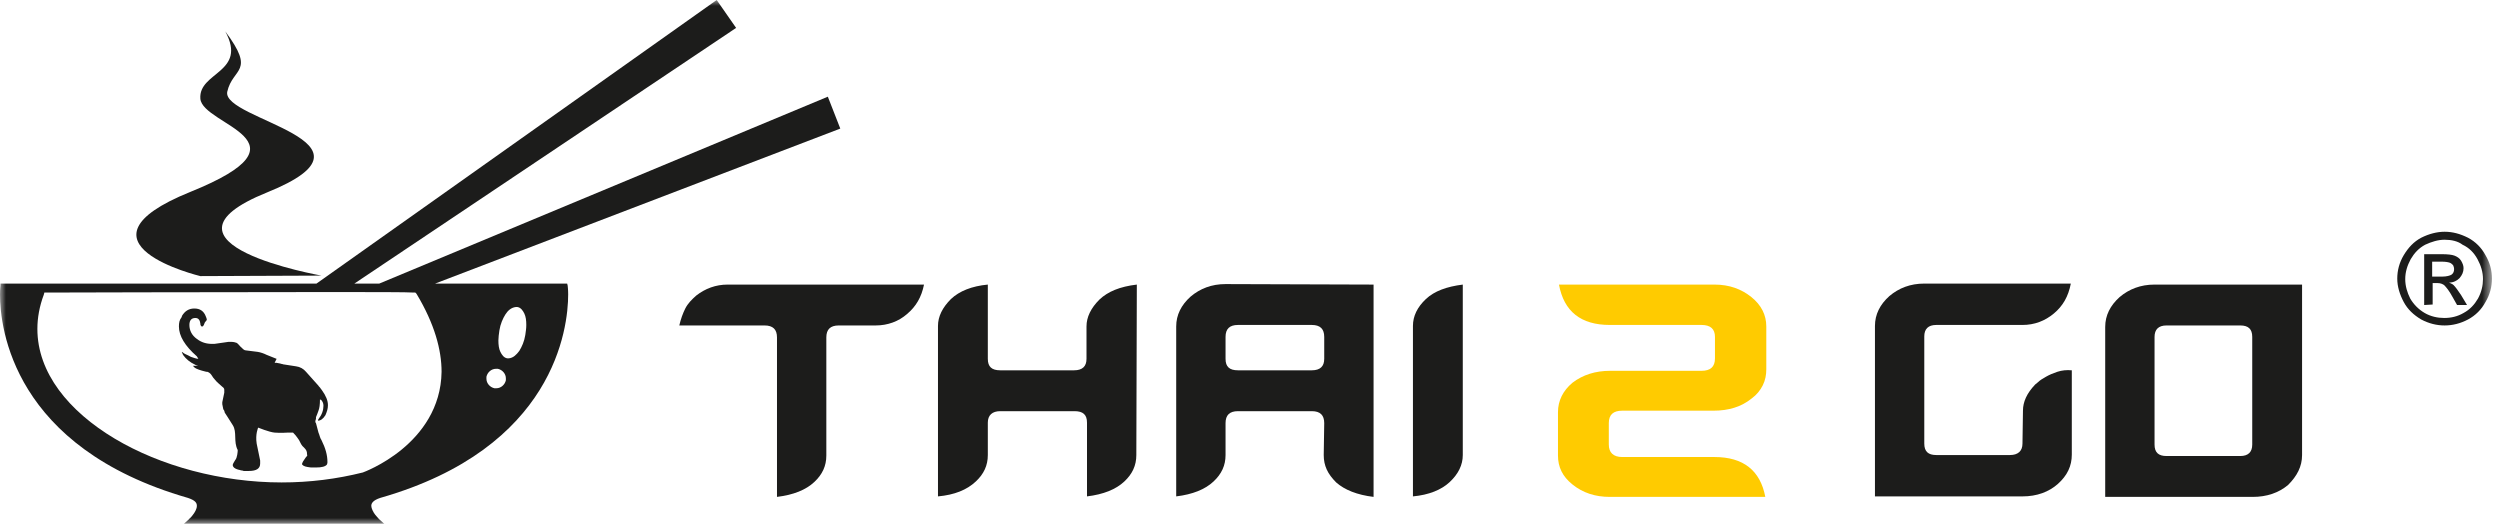 <svg width="210" height="44" viewBox="0 0 210 44" fill="none" xmlns="http://www.w3.org/2000/svg">
<mask id="mask0_50_388" style="mask-type:luminance" maskUnits="userSpaceOnUse" x="0" y="0" width="210" height="44">
<path d="M209.324 0H0V44H209.324V0Z" fill="white"/>
</mask>
<g mask="url(#mask0_50_388)">
<path d="M204.301 23.235H205.138C205.515 23.235 205.808 23.151 205.933 23.068C206.101 22.942 206.143 22.774 206.143 22.607C206.143 22.482 206.101 22.356 206.059 22.272C205.975 22.188 205.892 22.105 205.766 22.063C205.64 22.021 205.431 21.979 205.096 21.979H204.301V23.235ZM203.631 25.621V21.351H205.096C205.598 21.351 205.975 21.393 206.185 21.477C206.394 21.56 206.603 21.686 206.729 21.895C206.854 22.105 206.938 22.314 206.938 22.523C206.938 22.858 206.813 23.109 206.603 23.361C206.394 23.57 206.101 23.737 205.724 23.737C205.892 23.821 206.017 23.863 206.101 23.947C206.268 24.114 206.478 24.407 206.729 24.784L207.231 25.621H206.394L206.017 24.951C205.724 24.407 205.473 24.114 205.305 23.947C205.18 23.863 205.012 23.779 204.761 23.779H204.343V25.579L203.631 25.621ZM205.347 20.137C204.803 20.137 204.259 20.305 203.715 20.556C203.17 20.849 202.794 21.267 202.5 21.77C202.207 22.314 202.04 22.858 202.04 23.444C202.04 24.03 202.207 24.575 202.459 25.077C202.752 25.579 203.17 25.998 203.673 26.291C204.175 26.584 204.761 26.71 205.305 26.71C205.892 26.71 206.436 26.584 206.938 26.291C207.482 25.998 207.859 25.579 208.152 25.077C208.445 24.533 208.571 23.989 208.571 23.444C208.571 22.858 208.403 22.314 208.11 21.77C207.817 21.226 207.399 20.807 206.854 20.556C206.478 20.263 205.933 20.137 205.347 20.137ZM205.347 19.467C206.017 19.467 206.645 19.635 207.315 19.97C207.943 20.305 208.445 20.807 208.78 21.435C209.157 22.063 209.324 22.733 209.324 23.402C209.324 24.072 209.157 24.742 208.78 25.37C208.445 25.998 207.943 26.5 207.315 26.835C206.687 27.17 206.017 27.338 205.347 27.338C204.677 27.338 204.008 27.17 203.38 26.835C202.752 26.459 202.249 25.998 201.914 25.37C201.579 24.742 201.37 24.072 201.37 23.402C201.37 22.733 201.538 22.063 201.914 21.435C202.291 20.807 202.752 20.305 203.38 19.97C204.049 19.635 204.719 19.467 205.347 19.467Z" fill="#1C1C1B"/>
</g>
<mask id="mask1_50_388" style="mask-type:luminance" maskUnits="userSpaceOnUse" x="0" y="0" width="210" height="44">
<path d="M209.324 0H0V44H209.324V0Z" fill="white"/>
</mask>
<g mask="url(#mask1_50_388)">
<path d="M61.122 23.905H77.617C77.408 24.951 76.947 25.747 76.194 26.375C75.482 27.003 74.561 27.338 73.556 27.338H70.458C69.747 27.338 69.412 27.673 69.412 28.343V38.264C69.412 39.144 69.077 39.855 68.407 40.483C67.695 41.153 66.649 41.572 65.267 41.739V28.343C65.267 27.673 64.932 27.338 64.22 27.338H57.062C57.187 26.794 57.355 26.333 57.564 25.914C57.773 25.496 58.108 25.161 58.485 24.826C59.239 24.24 60.118 23.905 61.122 23.905Z" fill="#1C1C1B"/>
</g>
<mask id="mask2_50_388" style="mask-type:luminance" maskUnits="userSpaceOnUse" x="0" y="0" width="210" height="44">
<path d="M209.324 0H0V44H209.324V0Z" fill="white"/>
</mask>
<g mask="url(#mask2_50_388)">
<path d="M95.494 23.905L95.452 38.223C95.452 39.102 95.117 39.813 94.448 40.441C93.736 41.111 92.689 41.53 91.308 41.697V35.501C91.308 34.832 90.973 34.538 90.261 34.538H84.023C83.353 34.538 82.977 34.873 82.977 35.501V38.223C82.977 39.102 82.642 39.813 81.972 40.441C81.218 41.153 80.172 41.572 78.79 41.697V27.38C78.79 26.584 79.167 25.831 79.879 25.119C80.59 24.449 81.637 24.03 82.977 23.905V30.143C82.977 30.813 83.311 31.106 84.023 31.106H90.219C90.931 31.106 91.266 30.771 91.266 30.143V27.422C91.266 26.626 91.643 25.872 92.354 25.161C93.066 24.491 94.071 24.072 95.494 23.905Z" fill="#1C1C1B"/>
</g>
<mask id="mask3_50_388" style="mask-type:luminance" maskUnits="userSpaceOnUse" x="0" y="0" width="210" height="44">
<path d="M209.324 0H0V44H209.324V0Z" fill="white"/>
</mask>
<g mask="url(#mask3_50_388)">
<path d="M110.189 31.106C110.9 31.106 111.235 30.771 111.235 30.143V28.301C111.235 27.631 110.9 27.296 110.189 27.296H103.993C103.281 27.296 102.946 27.631 102.946 28.301V30.143C102.946 30.813 103.281 31.106 103.993 31.106H110.189ZM115.38 23.905V41.739C113.998 41.572 112.952 41.153 112.24 40.525C111.905 40.19 111.612 39.813 111.444 39.437C111.277 39.06 111.193 38.683 111.193 38.223L111.235 35.543C111.235 34.873 110.9 34.538 110.189 34.538H103.993C103.281 34.538 102.946 34.873 102.946 35.543V38.223C102.946 39.102 102.611 39.813 101.941 40.441C101.229 41.111 100.183 41.53 98.801 41.697V27.422C98.801 26.459 99.22 25.621 100.015 24.91C100.811 24.24 101.774 23.863 102.946 23.863L115.38 23.905Z" fill="#1C1C1B"/>
</g>
<mask id="mask4_50_388" style="mask-type:luminance" maskUnits="userSpaceOnUse" x="0" y="0" width="210" height="44">
<path d="M209.324 0H0V44H209.324V0Z" fill="white"/>
</mask>
<g mask="url(#mask4_50_388)">
<path d="M122.874 23.905V38.223C122.874 39.06 122.497 39.813 121.785 40.483C121.073 41.153 120.027 41.572 118.687 41.697V27.38C118.687 26.542 119.064 25.789 119.776 25.119C120.487 24.449 121.534 24.072 122.874 23.905Z" fill="#1C1C1B"/>
</g>
<mask id="mask5_50_388" style="mask-type:luminance" maskUnits="userSpaceOnUse" x="0" y="0" width="210" height="44">
<path d="M209.324 0H0V44H209.324V0Z" fill="white"/>
</mask>
<g mask="url(#mask5_50_388)">
<path d="M148.369 27.422V31.022C148.369 31.482 148.285 31.943 148.076 32.362C147.867 32.78 147.574 33.157 147.113 33.492C146.276 34.162 145.229 34.497 143.931 34.497H136.27C135.517 34.497 135.14 34.832 135.14 35.543V37.343C135.14 38.013 135.517 38.39 136.27 38.39H144.015C146.443 38.39 147.867 39.52 148.285 41.739H135.224C134.009 41.739 132.963 41.404 132.084 40.693C131.246 40.023 130.87 39.227 130.87 38.264V34.622C130.87 33.659 131.288 32.822 132.084 32.152C132.963 31.482 134.009 31.148 135.265 31.148H142.927C143.68 31.148 144.057 30.813 144.057 30.101V28.301C144.057 27.631 143.68 27.296 142.927 27.296H135.224C132.795 27.296 131.372 26.166 130.953 23.905H144.015C145.271 23.905 146.276 24.282 147.113 24.951C147.95 25.621 148.369 26.459 148.369 27.422Z" fill="#FFCB00"/>
</g>
<mask id="mask6_50_388" style="mask-type:luminance" maskUnits="userSpaceOnUse" x="0" y="0" width="210" height="44">
<path d="M209.324 0H0V44H209.324V0Z" fill="white"/>
</mask>
<g mask="url(#mask6_50_388)">
<path d="M170.934 32.32C170.934 32.32 171.018 32.236 171.185 32.11C171.353 31.943 171.562 31.817 171.855 31.65C172.148 31.482 172.441 31.357 172.818 31.231C173.195 31.106 173.614 31.064 174.032 31.106V38.181C174.032 39.144 173.655 39.939 172.86 40.651C172.106 41.321 171.102 41.697 169.888 41.697H157.496V27.38C157.496 26.417 157.914 25.579 158.71 24.868C159.505 24.198 160.468 23.821 161.64 23.821H173.949C173.739 24.91 173.279 25.705 172.525 26.333C171.772 26.961 170.892 27.296 169.888 27.296H162.645C161.975 27.296 161.64 27.631 161.64 28.259V37.26C161.64 37.93 161.975 38.223 162.645 38.223H168.841C169.511 38.223 169.888 37.888 169.888 37.26L169.929 34.497C169.929 33.743 170.264 33.031 170.934 32.32Z" fill="#1C1C1B"/>
</g>
<mask id="mask7_50_388" style="mask-type:luminance" maskUnits="userSpaceOnUse" x="0" y="0" width="210" height="44">
<path d="M209.324 0H0V44H209.324V0Z" fill="white"/>
</mask>
<g mask="url(#mask7_50_388)">
<path d="M188.183 38.306C188.853 38.306 189.188 37.971 189.188 37.343V28.301C189.188 27.631 188.853 27.338 188.183 27.338H181.987C181.317 27.338 180.982 27.673 180.982 28.301V37.343C180.982 38.013 181.317 38.306 181.987 38.306H188.183ZM193.374 23.905V38.223C193.374 39.185 192.955 39.981 192.202 40.734C191.406 41.404 190.402 41.739 189.229 41.739H176.837V27.463C176.837 26.5 177.256 25.663 178.051 24.951C178.847 24.282 179.81 23.905 180.982 23.905H193.374Z" fill="#1C1C1B"/>
</g>
<mask id="mask8_50_388" style="mask-type:luminance" maskUnits="userSpaceOnUse" x="0" y="0" width="210" height="44">
<path d="M209.324 0H0V44H209.324V0Z" fill="white"/>
</mask>
<g mask="url(#mask8_50_388)">
<path d="M18.923 2.637C20.807 6.112 16.662 6.029 16.83 8.289C16.997 10.55 26.668 11.806 15.992 16.118C5.317 20.43 16.83 23.193 16.83 23.193L27.003 23.151C27.003 23.151 11.764 20.472 22.44 16.16C33.115 11.848 18.588 10.089 19.09 7.703C19.551 5.652 21.519 6.112 18.923 2.637Z" fill="#1C1C1B"/>
</g>
<mask id="mask9_50_388" style="mask-type:luminance" maskUnits="userSpaceOnUse" x="0" y="0" width="210" height="44">
<path d="M209.324 0H0V44H209.324V0Z" fill="white"/>
</mask>
<g mask="url(#mask9_50_388)">
<path d="M47.642 23.821H36.548L70.584 10.801L69.538 8.122L31.859 23.821H29.766L61.834 2.344L60.202 0L26.584 23.821H0.042V23.989C0.042 23.989 0 24.282 0 24.742C0 27.547 1.088 37.595 15.783 41.823C16.411 42.032 16.537 42.242 16.537 42.493C16.537 42.744 16.369 43.037 16.202 43.246C16.034 43.498 15.825 43.623 15.867 43.623L15.448 44H32.278L31.859 43.623C31.859 43.623 31.692 43.456 31.524 43.246C31.357 43.037 31.189 42.702 31.189 42.493C31.189 42.283 31.315 42.032 31.943 41.823C46.596 37.636 47.726 27.547 47.726 24.742C47.726 24.282 47.684 24.03 47.684 23.989L47.642 23.821ZM33.743 37.762C32.11 39.102 30.478 39.688 30.478 39.688C28.301 40.232 26.04 40.525 23.654 40.525C18.588 40.525 13.48 39.144 9.629 36.841C5.777 34.538 3.14 31.315 3.14 27.631C3.14 26.71 3.307 25.747 3.684 24.742L3.726 24.575H3.893C3.893 24.575 18.253 24.533 27.38 24.533C31.315 24.533 34.245 24.533 34.748 24.575C34.79 24.575 34.79 24.575 34.873 24.575C34.873 24.575 34.915 24.575 34.999 24.7C36.506 27.212 37.092 29.389 37.092 31.231C37.05 34.287 35.376 36.422 33.743 37.762ZM42.493 31.943C42.409 32.32 42.074 32.613 41.697 32.613C41.656 32.613 41.572 32.613 41.53 32.613C41.153 32.529 40.86 32.194 40.86 31.817C40.86 31.776 40.86 31.734 40.86 31.65C40.944 31.273 41.279 30.98 41.656 30.98C41.697 30.98 41.781 30.98 41.823 30.98C42.2 31.064 42.493 31.399 42.493 31.776C42.493 31.817 42.493 31.901 42.493 31.943ZM44.126 28.133C44.042 28.677 43.833 29.138 43.623 29.473C43.372 29.808 43.121 30.059 42.744 30.101C42.702 30.101 42.66 30.101 42.618 30.101C42.325 30.059 42.158 29.808 42.032 29.557C41.907 29.305 41.865 28.971 41.865 28.594C41.865 28.343 41.907 28.049 41.949 27.756C42.032 27.212 42.242 26.752 42.451 26.417C42.66 26.082 42.953 25.831 43.33 25.789C43.372 25.789 43.414 25.789 43.456 25.789C43.749 25.831 43.916 26.082 44.042 26.333C44.167 26.584 44.209 26.919 44.209 27.296C44.209 27.589 44.167 27.84 44.126 28.133Z" fill="#1C1C1B"/>
</g>
<mask id="mask10_50_388" style="mask-type:luminance" maskUnits="userSpaceOnUse" x="0" y="0" width="210" height="44">
<path d="M209.324 0H0V44H209.324V0Z" fill="white"/>
</mask>
<g mask="url(#mask10_50_388)">
<path d="M19.551 39.06C19.551 38.976 19.634 38.851 19.76 38.641C19.927 38.474 19.969 37.93 19.969 37.804C19.593 37.092 19.927 36.297 19.551 35.711C19.216 35.166 18.881 34.664 18.881 34.664C18.839 34.413 18.755 34.413 18.755 34.371C18.755 34.329 18.672 33.994 18.672 33.952V33.785L18.839 32.989V32.738C18.839 32.655 18.797 32.571 18.672 32.487C18.378 32.236 18.211 32.069 18.169 32.027C18.085 31.943 18.002 31.817 17.918 31.734C17.876 31.65 17.792 31.566 17.75 31.482C17.667 31.357 17.541 31.273 17.416 31.231H17.374H17.332C16.788 31.106 16.495 30.98 16.369 30.896L16.243 30.771C16.201 30.729 16.201 30.729 16.201 30.729H16.243H16.411C16.453 30.729 16.536 30.729 16.62 30.729C16.578 30.687 16.536 30.687 16.495 30.687C16.453 30.687 16.411 30.645 16.411 30.645C15.95 30.436 15.615 30.143 15.406 29.85C15.364 29.766 15.322 29.724 15.322 29.682C15.28 29.64 15.28 29.599 15.28 29.599V29.557C15.364 29.599 15.49 29.724 15.615 29.766C15.741 29.808 15.867 29.892 16.034 29.975C16.16 30.017 16.495 30.143 16.662 30.143L16.536 29.933C15.532 29.054 15.029 28.217 15.029 27.422C15.029 27.128 15.071 26.877 15.239 26.668C15.239 26.668 15.28 26.626 15.28 26.542C15.532 26.124 15.867 25.914 16.327 25.914C16.788 25.914 17.122 26.124 17.29 26.584C17.332 26.668 17.374 26.794 17.374 26.877C17.374 26.877 17.332 26.919 17.206 27.087C17.206 27.087 17.164 27.17 17.122 27.296C17.081 27.38 17.039 27.422 16.997 27.422C16.955 27.422 16.913 27.422 16.871 27.38C16.871 27.338 16.871 27.296 16.829 27.254V27.17C16.788 26.877 16.662 26.71 16.411 26.71C16.076 26.71 15.909 26.919 15.909 27.296C15.909 27.756 16.118 28.175 16.536 28.468C16.913 28.761 17.332 28.887 17.834 28.887H18.002L19.174 28.719C19.216 28.719 19.341 28.719 19.467 28.719C19.634 28.719 19.76 28.761 19.886 28.803C20.011 28.887 20.095 29.012 20.179 29.096C20.388 29.305 20.514 29.431 20.639 29.431L21.644 29.557C21.895 29.599 22.146 29.682 22.398 29.808L23.235 30.143L23.067 30.478C23.109 30.478 23.109 30.478 23.151 30.478C23.193 30.478 23.193 30.478 23.235 30.478C23.402 30.52 23.528 30.52 23.612 30.561C23.695 30.561 23.779 30.603 23.779 30.603L24.867 30.771C25.203 30.813 25.495 30.98 25.705 31.231L26.752 32.403C26.793 32.487 26.877 32.529 26.919 32.613C26.961 32.655 27.003 32.738 27.044 32.78C27.379 33.241 27.547 33.659 27.547 34.036C27.547 34.329 27.463 34.58 27.338 34.873C27.128 35.208 26.919 35.334 26.71 35.334C26.71 35.334 26.71 35.25 26.752 35.208C27.044 34.832 27.17 34.455 27.17 34.078C27.17 33.869 27.086 33.701 26.961 33.576H26.919C26.919 33.576 26.877 33.576 26.877 33.534C26.877 33.994 26.835 34.287 26.752 34.497C26.668 34.706 26.626 34.873 26.542 35.041C26.542 35.083 26.542 35.125 26.542 35.166C26.542 35.25 26.416 35.418 26.542 35.543L26.752 36.339C26.835 36.506 26.877 36.799 27.003 36.967C27.338 37.636 27.505 38.223 27.505 38.809C27.505 38.851 27.505 38.934 27.463 39.018C27.338 39.185 27.044 39.269 26.542 39.269H26.291C26.165 39.269 25.998 39.269 25.83 39.227C25.537 39.185 25.37 39.06 25.37 38.976C25.37 38.934 25.412 38.851 25.454 38.767C25.495 38.683 25.579 38.599 25.621 38.516C25.663 38.432 25.747 38.348 25.789 38.306C25.83 38.264 25.789 38.223 25.789 38.139C25.789 37.93 25.747 37.804 25.537 37.595C25.328 37.427 25.244 37.218 25.119 36.967C24.867 36.59 24.7 36.422 24.616 36.339H24.156C24.156 36.339 23.57 36.381 23.067 36.339C22.607 36.297 21.686 35.92 21.686 35.92C21.686 35.92 21.435 36.464 21.56 37.26C21.686 37.888 21.853 38.683 21.853 38.683C21.853 38.725 21.853 38.809 21.853 38.934C21.853 39.353 21.56 39.562 20.89 39.562H20.681H20.514C20.472 39.562 20.43 39.562 20.346 39.52C20.304 39.52 20.221 39.52 20.137 39.479C19.718 39.395 19.551 39.227 19.551 39.06Z" fill="#1C1C1B"/>
</g>
</svg>
